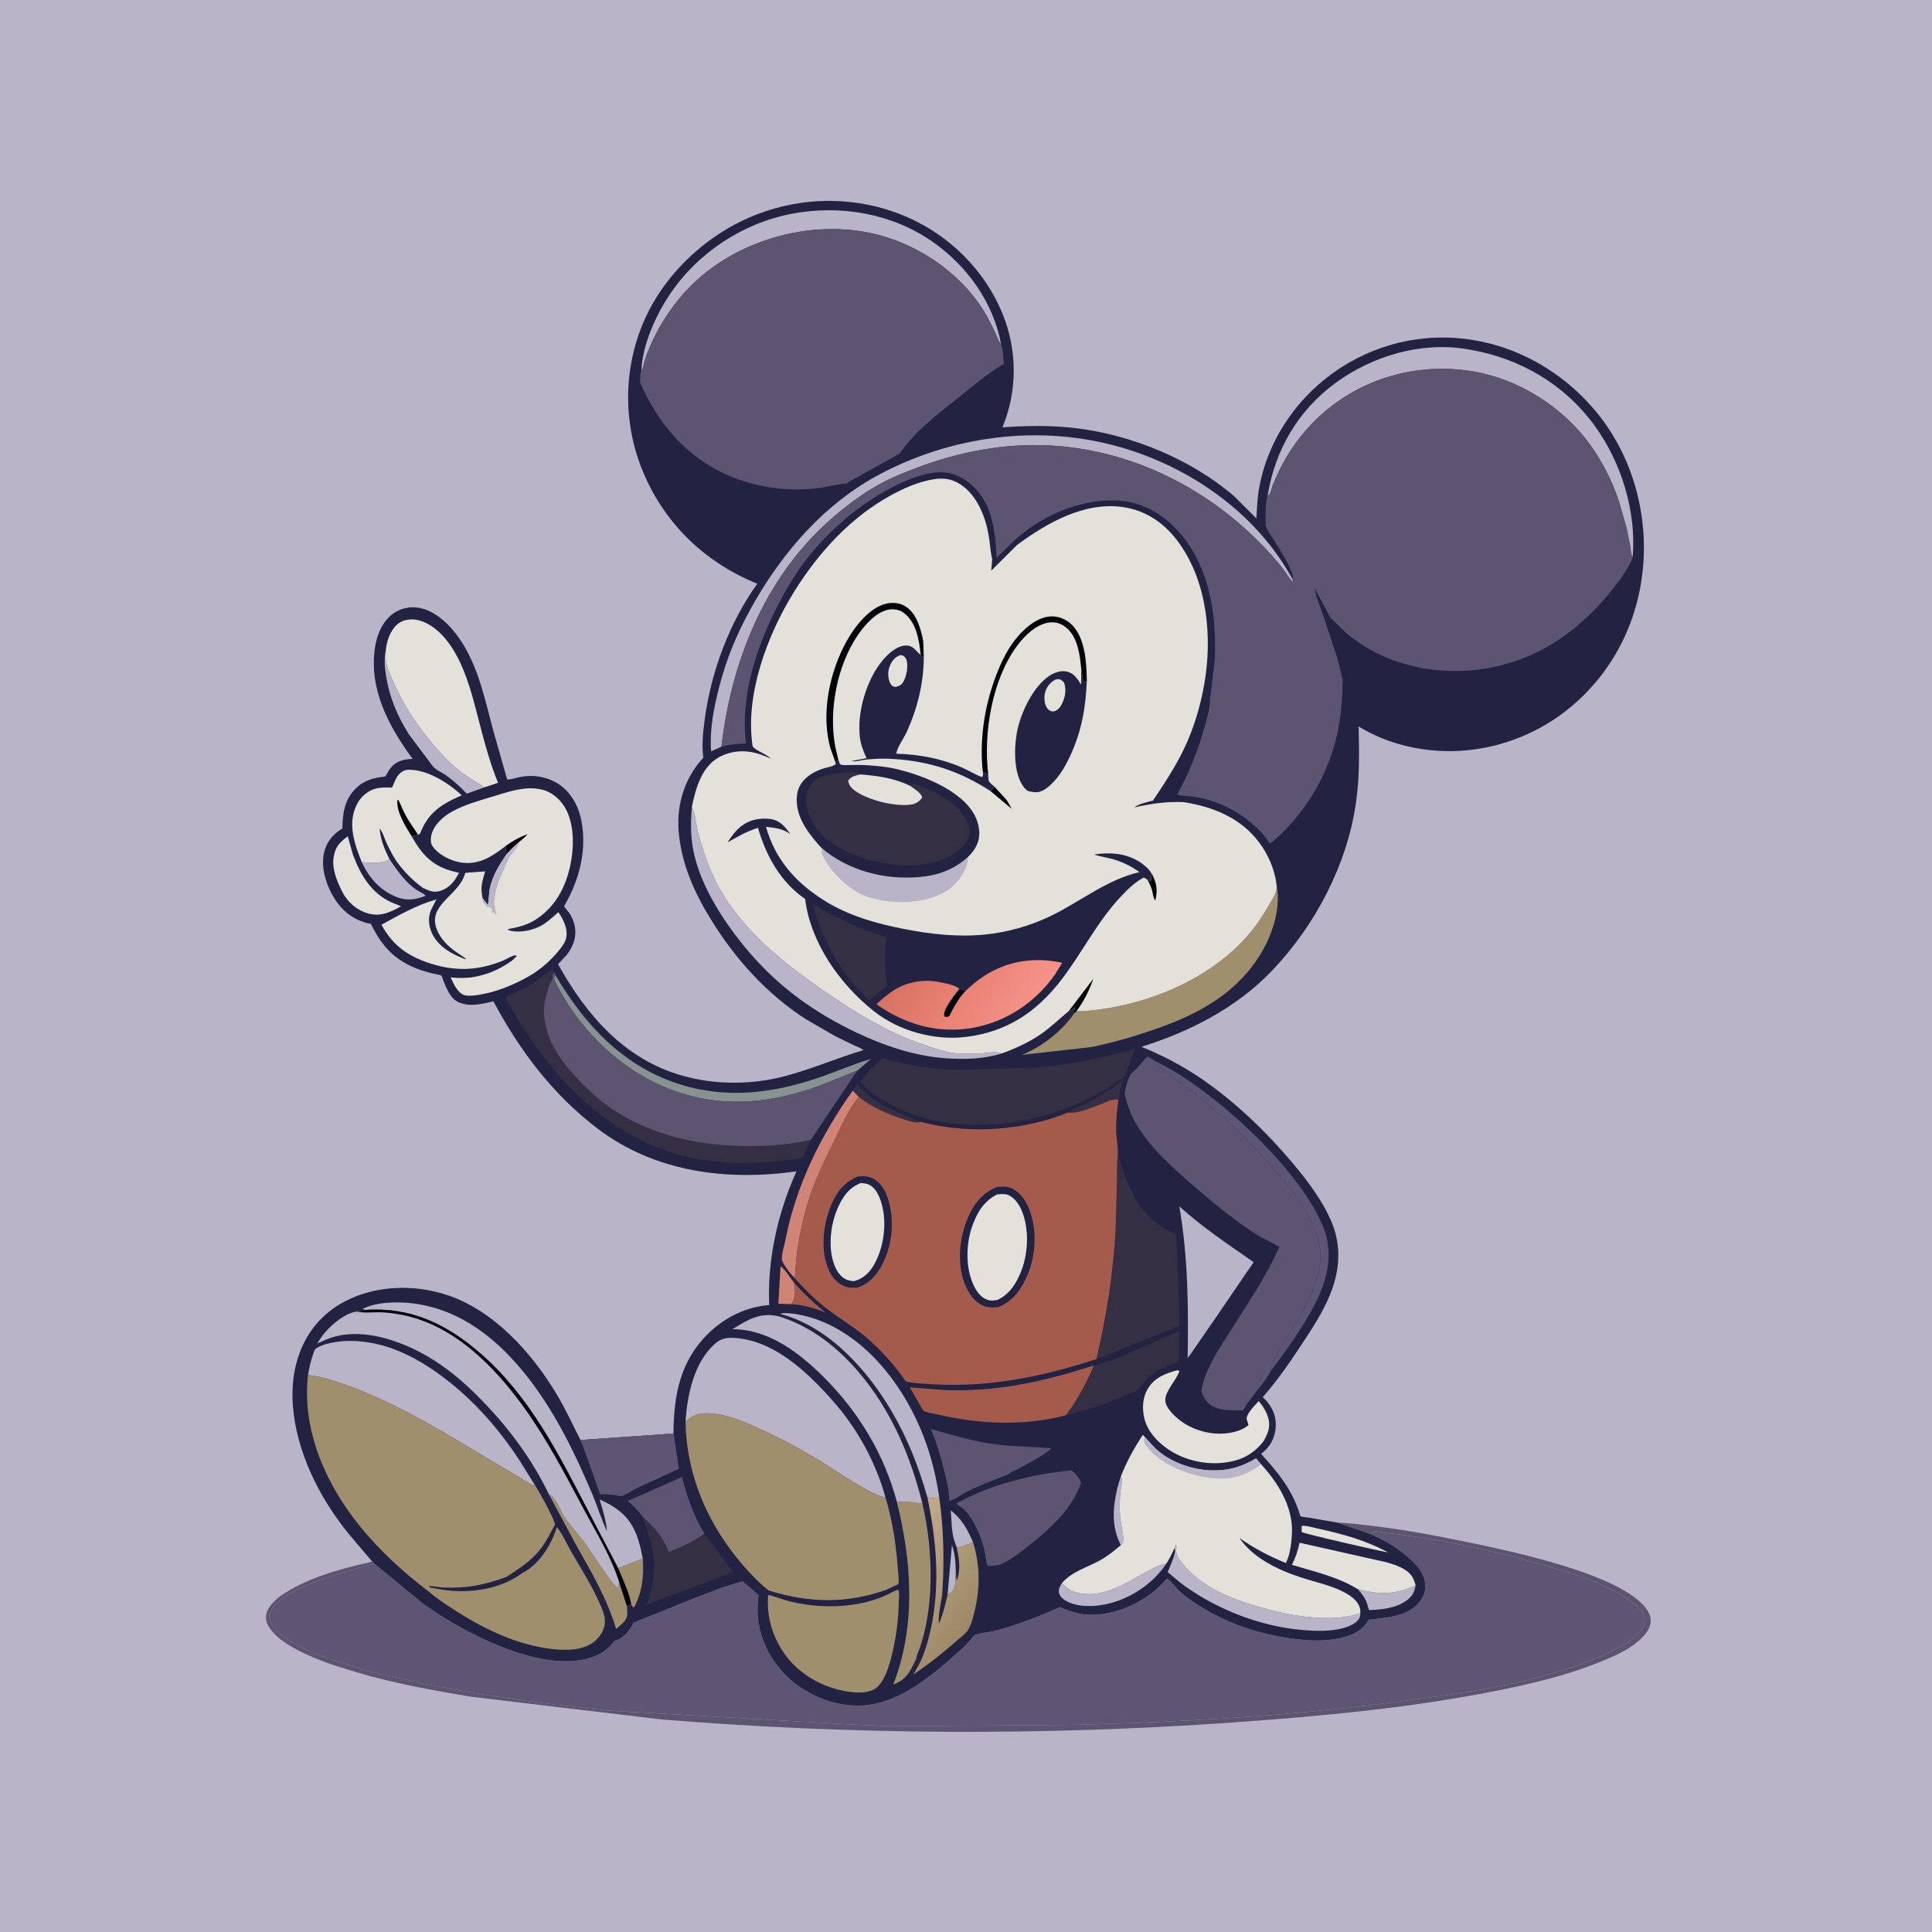 <svg version="1.1" xmlns="http://www.w3.org/2000/svg" style="display: block;" viewBox="0 0 2048 2048" width="1024" height="1024">
<defs>
	<linearGradient id="Gradient1" gradientUnits="userSpaceOnUse" x1="1034.07" y1="1711.62" x2="943.962" y2="1650.5">
		<stop class="stop0" offset="0" stop-opacity="1" stop-color="rgb(157,137,102)"/>
		<stop class="stop1" offset="1" stop-opacity="1" stop-color="rgb(192,169,139)"/>
	</linearGradient>
	<linearGradient id="Gradient2" gradientUnits="userSpaceOnUse" x1="966.127" y1="1006.86" x2="1087.97" y2="1079.63">
		<stop class="stop0" offset="0" stop-opacity="1" stop-color="rgb(216,115,99)"/>
		<stop class="stop1" offset="1" stop-opacity="1" stop-color="rgb(247,146,135)"/>
	</linearGradient>
	<linearGradient id="Gradient3" gradientUnits="userSpaceOnUse" x1="1004.09" y1="1061.76" x2="1017.7" y2="1063.21">
		<stop class="stop0" offset="0" stop-opacity="1" stop-color="rgb(0,0,9)"/>
		<stop class="stop1" offset="1" stop-opacity="1" stop-color="rgb(3,1,29)"/>
	</linearGradient>
</defs>
<path transform="translate(0,0)" fill="rgb(185,180,199)" d="M -0 -0 L 2048 0 L 2048 2048 L -0 2048 L -0 -0 z"/>
<path transform="translate(0,0)" fill="rgb(92,84,112)" d="M 1417.75 1614.03 C 1430.47 1614.39 1443.23 1616.19 1455.86 1617.67 C 1488.55 1621.52 1521.1 1627.64 1553.33 1634.3 C 1600.32 1644.01 1709.16 1666.56 1741.76 1701.26 C 1746.04 1705.82 1749.98 1712.01 1749.85 1718.5 C 1749.68 1726.98 1742.74 1734.48 1736.67 1739.72 C 1725.35 1749.51 1710.26 1756.01 1696.53 1761.57 C 1662.28 1775.43 1626.91 1784.06 1590.79 1791.39 C 1497.19 1810.37 1401.94 1819.15 1306.78 1825.89 C 1105.54 1840.13 903.51 1839.01 702.416 1822.81 L 500.499 1798.73 C 459.721 1792.09 418.03 1784.52 378.391 1772.77 L 378.282 1772.62 C 353.595 1765.61 327.674 1757.06 305.677 1743.57 C 297.014 1738.26 284.189 1727.94 282.216 1717.5 C 281.225 1712.25 282.871 1707.69 285.775 1703.35 C 291.116 1695.38 300.058 1689.58 308.264 1684.93 C 334.786 1669.89 365.091 1662.12 394.605 1655.43 L 396.96 1657.66 C 388.865 1659.2 380.867 1662.07 372.935 1664.33 C 350.045 1670.84 303.06 1684.62 288.854 1704.54 C 286.363 1708.03 284.695 1711.15 285.664 1715.5 C 288.196 1726.86 301.002 1735.46 310.375 1741.18 C 334.284 1755.75 360.862 1761.66 386.921 1770.66 L 449.5 1784.76 C 513.99 1797.93 579.783 1806.55 645.232 1813.3 L 903.268 1828.12 L 945.796 1829.94 L 1140.42 1828.4 C 1251.75 1825.57 1362.47 1819.27 1473 1805.04 C 1542.1 1796.15 1614.35 1786.96 1679.96 1762.44 C 1697.17 1756.01 1714.68 1748.88 1729.51 1737.85 C 1734.61 1734.07 1740.11 1729.02 1742.5 1722.96 C 1743.8 1719.66 1743.74 1714.22 1742.13 1711.05 C 1738.39 1703.65 1730.15 1697.94 1723.38 1693.61 C 1697.15 1676.84 1666.63 1667.66 1636.94 1659.13 C 1582.87 1643.6 1525.38 1631.14 1469.5 1624.9 C 1466.24 1624.54 1459.47 1622.8 1456.5 1623.41 C 1455.29 1623.66 1453.17 1625.26 1452.01 1625.9 L 1417.75 1614.03 z"/>
<path transform="translate(0,0)" fill="rgb(94,85,117)" d="M 1452.01 1625.9 C 1453.17 1625.26 1455.29 1623.66 1456.5 1623.41 C 1459.47 1622.8 1466.24 1624.54 1469.5 1624.9 C 1525.38 1631.14 1582.87 1643.6 1636.94 1659.13 C 1666.63 1667.66 1697.15 1676.84 1723.38 1693.61 C 1730.15 1697.94 1738.39 1703.65 1742.13 1711.05 C 1743.74 1714.22 1743.8 1719.66 1742.5 1722.96 C 1740.11 1729.02 1734.61 1734.07 1729.51 1737.85 C 1714.68 1748.88 1697.17 1756.01 1679.96 1762.44 C 1614.35 1786.96 1542.1 1796.15 1473 1805.04 C 1362.47 1819.27 1251.75 1825.57 1140.42 1828.4 L 945.796 1829.94 L 903.268 1828.12 L 645.232 1813.3 C 579.783 1806.55 513.99 1797.93 449.5 1784.76 L 386.921 1770.66 C 360.862 1761.66 334.284 1755.75 310.375 1741.18 C 301.002 1735.46 288.196 1726.86 285.664 1715.5 C 284.695 1711.15 286.363 1708.03 288.854 1704.54 C 303.06 1684.62 350.045 1670.84 372.935 1664.33 C 380.867 1662.07 388.865 1659.2 396.96 1657.66 L 448.57 1700.14 C 477.958 1720.86 509.203 1738.01 543.216 1749.93 C 566.587 1758.12 592.986 1763.93 617.754 1759.37 C 630.411 1757.04 643.391 1751 650.735 1739.95 L 651.21 1739.21 C 652.379 1739.05 652.483 1739.09 653.78 1738.63 C 661.565 1735.86 667.396 1728.46 670.915 1721.34 L 671.461 1720.21 L 735.81 1694.26 C 752.777 1687.7 769.672 1680.86 787.302 1676.28 L 804.06 1690.88 C 803.046 1698.77 802.593 1706.68 803.398 1714.62 C 806.151 1741.77 820.282 1766.66 841.578 1783.55 C 863.198 1800.69 892.327 1810.79 919.973 1807.38 C 952.718 1803.35 982.336 1780.6 1006.39 1759.6 C 1015.42 1751.71 1025 1743.66 1032.26 1734.06 C 1034.1 1731.64 1048.45 1730.27 1052.49 1729.26 C 1077.16 1723.14 1100.45 1713.94 1123.6 1703.62 C 1136.82 1709.65 1150.04 1712.92 1164.62 1711.45 C 1191.61 1708.73 1219.58 1694.39 1236.84 1673.42 C 1239.49 1674.13 1247.8 1684.43 1250.42 1686.83 C 1256.6 1692.5 1263.65 1697.36 1270.71 1701.86 C 1301.02 1721.23 1336.41 1732.9 1372 1737.34 C 1388.02 1739.33 1404.42 1740.06 1420.29 1736.52 C 1432.72 1733.74 1443.08 1729.6 1449.96 1718.49 C 1450.22 1718.06 1450.32 1717.47 1450.74 1717.2 C 1451.52 1716.71 1455.85 1716.52 1456.99 1716.37 C 1472.26 1714.38 1490.26 1712.87 1501.8 1701.34 C 1507.02 1696.11 1511.3 1688.59 1510.97 1681 C 1510.51 1670.17 1503.96 1661.28 1496.41 1654.13 C 1482.85 1641.28 1469.03 1633.31 1452.01 1625.9 z"/>
<path transform="translate(0,0)" fill="rgb(34,34,66)" d="M 713.886 1519.6 C 714.276 1479.09 720.698 1442.9 751.079 1413.32 C 768.346 1396.51 791.264 1385.14 815.373 1383.45 C 813.311 1335.22 824.422 1285.61 844.297 1241.71 C 770.429 1252.07 694.616 1242.71 633.474 1196.37 C 586.291 1160.61 550.666 1113.46 523.004 1061.4 C 511.397 1064.36 496.131 1067.83 484.854 1061.78 C 477.02 1057.58 472.961 1047.07 469.895 1039.22 C 469.43 1038.03 468.601 1034.88 467.845 1034.17 C 466.915 1033.3 459.226 1032.12 457.573 1031.7 C 425.616 1023.71 407.38 1009.06 393.204 979.337 L 391.914 979.103 C 376.692 976.169 364.262 967.082 355.725 954.266 C 346.613 940.584 340.179 922.012 343.176 905.487 C 345.244 894.084 351.828 885.307 361.434 879.156 L 362.998 878.242 C 363.109 862.27 365.214 847.52 377.19 835.714 C 384.348 828.658 392.737 825.522 402.475 823.936 C 403.531 823.764 408.013 823.345 408.743 822.846 C 408.945 822.708 410.303 819.896 410.553 819.439 C 416.715 808.183 424.983 804.829 437.436 804.487 C 412.02 769.86 390.638 730.218 397.6 685.876 C 399.719 672.383 405.309 658.778 416.651 650.5 C 424.596 644.701 434.409 642.67 444.07 644.32 C 462.157 647.408 477.974 663.456 487.811 678.078 C 507.411 707.211 514.123 742.042 523.125 775.371 L 537.632 826.28 C 542.685 826.388 548.095 824.119 553.129 823.304 C 569.964 820.578 587.747 825.214 599.9 837.5 C 610.107 847.818 615.42 861.312 617.168 875.5 L 617.418 877.342 C 620.958 905.339 613.329 932.925 599.857 957.244 C 599.759 957.421 598.056 960.442 598.061 960.457 C 598.731 962.686 602.93 966.701 604.31 969.058 C 613.179 984.203 611.162 998.918 600.656 1012.33 L 591.518 1022.13 C 621.653 1075.98 661.757 1122.82 723.26 1140.26 C 758.857 1150.36 797.813 1150.01 833.49 1140.39 C 861.286 1132.88 887.688 1121.38 915.248 1113.19 C 912.475 1110.72 908.304 1109.46 904.911 1107.89 L 885.13 1098.24 L 854.656 1080.64 C 813.16 1054 779.709 1016.98 753.955 975.271 C 735.752 945.792 721.509 914.055 719.259 879.112 C 717.524 852.161 725.921 825.286 743.882 805.078 L 745.558 803.214 L 745.4 802.019 C 743.768 788.413 745.384 774.548 747.251 761.052 C 754.182 710.952 773.286 660.005 802.741 618.767 C 748.124 596.643 705.366 556.058 682.232 501.595 C 660.824 451.192 660.344 394.424 681.142 343.822 C 702.15 292.708 746.906 250.062 797.72 229.116 C 849.597 207.732 907.805 207.388 959.652 229.29 C 1005.93 248.841 1043.92 286.245 1062.89 333 C 1078.53 371.571 1078.59 414.747 1062.59 453.004 C 1089.52 451.139 1115.39 450.736 1142.29 454.113 C 1201.12 461.497 1263.83 487.515 1308.71 526.454 L 1331.82 549.535 C 1332.48 538.613 1332.87 527.526 1334.84 516.747 C 1342.52 474.677 1365.35 436.141 1397.28 407.946 C 1437.22 372.692 1489.25 354.717 1542.34 358.245 C 1598.98 362.007 1650.95 389.468 1688.19 432.006 C 1727.36 476.76 1746.22 537.604 1742.06 596.647 C 1737.94 655.188 1712.11 709.212 1667.29 747.558 C 1626.64 782.331 1573.51 799.988 1520.1 795.538 C 1492.15 793.21 1464.15 784.847 1440.18 770.047 C 1440.89 797.271 1441.26 823.836 1437.39 850.903 C 1428.01 916.603 1394.25 980.817 1348.76 1028.56 C 1310.96 1068.23 1261.73 1093.45 1210.01 1109.65 C 1232.28 1118.73 1253.09 1129.55 1272.98 1143.1 C 1309.12 1167.74 1342.55 1199.93 1370.61 1233.33 C 1386.33 1252.04 1402.13 1272.96 1411.62 1295.65 C 1422.35 1321.26 1420.1 1347.82 1409.6 1373.08 C 1401.95 1391.5 1391.25 1407.77 1380.36 1424.34 C 1367.57 1443.81 1354.01 1463.5 1338.6 1481.01 L 1339.91 1482.3 C 1347.92 1490.23 1352.52 1499.32 1352.39 1510.83 C 1352.29 1520.93 1348.21 1531.02 1340.7 1537.85 L 1336.78 1541.21 C 1348.84 1554.45 1360.41 1567.75 1368.9 1583.67 C 1371.8 1589.1 1374.31 1594.89 1376.39 1600.68 C 1376.74 1601.67 1378.31 1607.07 1378.61 1607.29 C 1379.64 1608.03 1385.99 1608.51 1387.57 1608.78 L 1417.75 1614.03 L 1452.01 1625.9 C 1469.03 1633.31 1482.85 1641.28 1496.41 1654.13 C 1503.96 1661.28 1510.51 1670.17 1510.97 1681 C 1511.3 1688.59 1507.02 1696.11 1501.8 1701.34 C 1490.26 1712.87 1472.26 1714.38 1456.99 1716.37 C 1455.85 1716.52 1451.52 1716.71 1450.74 1717.2 C 1450.32 1717.47 1450.22 1718.06 1449.96 1718.49 C 1443.08 1729.6 1432.72 1733.74 1420.29 1736.52 C 1404.42 1740.06 1388.02 1739.33 1372 1737.34 C 1336.41 1732.9 1301.02 1721.23 1270.71 1701.86 C 1263.65 1697.36 1256.6 1692.5 1250.42 1686.83 C 1247.8 1684.43 1239.49 1674.13 1236.84 1673.42 C 1219.58 1694.39 1191.61 1708.73 1164.62 1711.45 C 1150.04 1712.92 1136.82 1709.65 1123.6 1703.62 C 1100.45 1713.94 1077.16 1723.14 1052.49 1729.26 C 1048.45 1730.27 1034.1 1731.64 1032.26 1734.06 C 1025 1743.66 1015.42 1751.71 1006.39 1759.6 C 982.336 1780.6 952.718 1803.35 919.973 1807.38 C 892.327 1810.79 863.198 1800.69 841.578 1783.55 C 820.282 1766.66 806.151 1741.77 803.398 1714.62 C 802.593 1706.68 803.046 1698.77 804.06 1690.88 L 787.302 1676.28 C 769.672 1680.86 752.777 1687.7 735.81 1694.26 L 671.461 1720.21 L 670.915 1721.34 C 667.396 1728.46 661.565 1735.86 653.78 1738.63 C 652.483 1739.09 652.379 1739.05 651.21 1739.21 L 650.735 1739.95 C 643.391 1751 630.411 1757.04 617.754 1759.37 C 592.986 1763.93 566.587 1758.12 543.216 1749.93 C 509.203 1738.01 477.958 1720.86 448.57 1700.14 L 396.96 1657.66 L 394.605 1655.43 L 368.422 1624.52 C 356.021 1608.98 345.131 1592.45 335.96 1574.82 C 315.154 1534.81 301.657 1483.15 315.986 1438.79 C 324.535 1412.32 341.774 1391.66 366.62 1378.99 C 399.339 1362.31 439.323 1361.36 473.865 1372.75 C 523.123 1388.98 563.346 1433.52 589.426 1476.81 C 599.129 1492.92 606.886 1509.75 615.336 1526.5 L 713.886 1519.6 z"/>
<path transform="translate(0,0)" fill="rgb(185,180,199)" d="M 1004.51 1690.27 L 1009.09 1637.72 C 1012.17 1646.08 1012.97 1655.75 1013.14 1664.6 C 1012.95 1671.45 1014.06 1682.9 1008.5 1687.96 L 1004.51 1690.27 z"/>
<path transform="translate(0,0)" fill="rgb(165,91,76)" d="M 841.721 1359.73 C 852.041 1371.49 863.083 1381.49 875.106 1391.47 C 862.678 1386.26 851.844 1383.24 838.306 1382.45 L 838.902 1381.83 C 844.028 1375.68 842.369 1367.05 841.721 1359.73 z"/>
<path transform="translate(0,0)" fill="rgb(185,180,199)" d="M 1188.22 1564.79 C 1190.49 1569.96 1188.12 1576.51 1187.58 1582.18 C 1186.95 1588.82 1186.86 1595.5 1187.02 1602.16 C 1187.27 1612.68 1190.03 1622.61 1191.17 1633 C 1190.31 1634.89 1189.4 1636.29 1188.1 1637.91 C 1186.07 1633.63 1184.21 1629.51 1183.05 1624.89 L 1182.62 1623.13 C 1178.01 1604.89 1182.19 1582.36 1188.22 1564.79 z"/>
<path transform="translate(0,0)" fill="rgb(53,47,68)" d="M 903.979 1156.07 L 908.953 1149.44 C 913.06 1154.36 916.985 1158.4 922.096 1162.28 C 938.999 1175.19 957.185 1181.07 976.336 1189.32 L 973.713 1189.84 C 968.895 1190.34 962.906 1188 958.312 1186.57 C 940.632 1181.06 925.155 1173.96 910.304 1162.82 L 903.979 1156.07 z"/>
<path transform="translate(0,0)" fill="rgb(53,47,68)" d="M 1190.22 1144.68 C 1189.46 1149.69 1186.7 1156.24 1186.69 1161.05 L 1185.58 1165.78 C 1180.29 1164.42 1174.28 1167.55 1169.25 1169.52 C 1159.28 1173.42 1142.24 1180.93 1131.72 1179.45 C 1138.25 1175.13 1146.87 1172.25 1153.93 1168.54 C 1166.73 1161.83 1178.72 1153.38 1190.22 1144.68 z"/>
<path transform="translate(0,0)" fill="rgb(185,180,199)" d="M 1014.22 1640.46 L 1012.07 1634.5 C 1008.43 1624.22 1008.81 1611.87 1007.82 1601.03 C 1019.83 1610.43 1025.67 1621.22 1031.5 1635 C 1025.69 1637.09 1020.42 1639.79 1014.22 1640.46 z"/>
<path transform="translate(0,0)" fill="rgb(207,132,117)" d="M 838.306 1382.45 L 825.054 1381.96 L 827.419 1342.22 C 832.561 1345.93 837.656 1354.57 841.721 1359.73 C 842.369 1367.05 844.028 1375.68 838.902 1381.83 L 838.306 1382.45 z"/>
<path transform="translate(0,0)" fill="rgb(227,225,217)" d="M 1379.76 1617.5 C 1384.69 1616.9 1391.7 1619.25 1396.66 1620.31 C 1423.05 1625.95 1447.86 1632.79 1471.71 1645.81 C 1461.78 1643.99 1382.48 1625.9 1379.86 1624 L 1379.76 1617.5 z"/>
<path transform="translate(0,0)" fill="rgb(160,143,108)" d="M 681.336 1652.15 C 682.545 1670.67 681.094 1686.77 672.355 1703.5 L 671.015 1703.9 L 669.129 1700.77 C 667.19 1688.28 660.034 1674.1 655.235 1662.22 L 681.336 1652.15 z"/>
<path transform="translate(0,0)" fill="rgb(185,180,199)" d="M 1439.02 1684.39 C 1461.3 1690.63 1479.48 1690.66 1500.61 1680.48 C 1499.26 1687.85 1496.96 1692.41 1490.71 1696.83 C 1479.35 1704.87 1464.67 1706.21 1451.22 1706.78 L 1449.72 1701.74 C 1447.72 1694.76 1444.05 1689.5 1439.02 1684.39 z"/>
<path transform="translate(0,0)" fill="rgb(185,180,199)" d="M 412.873 910.736 C 421.073 922.894 432.104 938.852 445.655 945.649 C 447.77 946.828 449.522 947.612 451.099 949.5 C 442.22 953.41 431.946 954.91 422.688 951.692 C 404.009 945.2 391.746 931.484 383.483 913.966 C 391.35 914.335 406.512 915.968 412.873 910.736 z"/>
<path transform="translate(0,0)" fill="rgb(185,180,199)" d="M 1125.65 1678.13 C 1131.69 1684.44 1136.3 1687.54 1145.04 1689.02 L 1146.5 1689.25 C 1169.24 1693 1191.99 1679.34 1210.96 1668.64 C 1219.26 1663.96 1226.88 1659.12 1236.38 1657.49 C 1222.38 1678.55 1199.07 1694.25 1174.5 1700.07 C 1160.58 1703.37 1142 1704.2 1129.36 1696.61 C 1126.08 1694.65 1123.21 1691.88 1122.42 1687.99 C 1121.76 1684.72 1123.97 1680.86 1125.65 1678.13 z"/>
<path transform="translate(0,0)" fill="rgb(160,143,108)" d="M 581.653 1583.69 C 590.519 1588.28 594.549 1603.47 600.609 1611.64 L 618.798 1633.96 C 624.773 1641.94 649.646 1681.26 655.004 1683.5 L 656.368 1677.23 L 664.545 1702.51 L 664.61 1703.35 L 665.032 1711 C 664.743 1718 657.978 1722.62 653.101 1726.68 C 643.601 1695.05 627.69 1667.72 611.5 1639.21 L 581.653 1583.69 z"/>
<path transform="translate(0,0)" fill="rgb(185,180,199)" d="M 513.501 834.606 L 494.761 841.344 C 488.261 834.274 480.876 827.682 473.089 822.063 C 468.606 818.827 462.252 816.465 458.748 812.205 L 433.437 778.438 C 421.651 759.444 413.561 741.052 409.65 719 C 408.002 709.705 406.75 698.935 408.922 689.663 C 408.766 693.686 408.574 698.026 409.262 702 C 410.467 708.96 414.187 716.491 417.036 723 C 429.138 750.642 446.942 776.425 467.381 798.564 C 475.076 806.899 483.686 815.003 492.994 821.544 L 513.501 834.606 z"/>
<path transform="translate(0,0)" fill="rgb(227,225,217)" d="M 360.724 941.114 C 356.301 931.509 352.059 920.274 353.55 909.545 C 355.157 897.973 359.597 893.249 368.623 886.489 L 374.036 905.652 C 382.039 927.3 393.274 946.522 415.005 956.581 L 425.126 960.652 C 414.061 966.93 403.497 971.924 390.5 968.393 C 379.022 965.274 369.603 957.343 363.742 947.089 L 360.724 941.114 z"/>
<path transform="translate(0,0)" fill="rgb(207,132,117)" d="M 903.979 1156.07 L 910.304 1162.82 C 899.385 1175.9 892.396 1192.75 884.974 1208 C 876.542 1225.33 867.663 1242.88 861.054 1261 C 853.405 1281.98 848.27 1304.93 844.975 1327 C 843.589 1336.29 843.57 1345.72 842.511 1355.04 C 839.031 1351.49 829.191 1339.72 828.824 1334.94 C 828.388 1329.25 831.634 1319.41 832.786 1313.49 C 843.887 1256.41 870.351 1203.18 903.979 1156.07 z"/>
<path transform="translate(0,0)" fill="rgb(136,146,142)" d="M 588.53 1033.22 C 621.52 1089.5 665.738 1135.58 730.813 1152.32 C 779.508 1164.84 827.034 1156.96 873.602 1140.39 C 890.144 1134.5 906.362 1127.33 923.269 1122.56 L 908.633 1135.04 L 865.715 1152.06 C 818.906 1168.39 772.77 1174.12 724.585 1159.58 C 664.983 1141.6 615.908 1095.74 588.312 1040.43 C 586.815 1037.42 587.48 1036.15 588.53 1033.22 z"/>
<path transform="translate(0,0)" fill="rgb(185,180,199)" d="M 1245.1 1640.98 L 1246.09 1638.01 L 1246.88 1638.01 C 1247.15 1639.89 1247.14 1640.89 1246.82 1642.78 C 1246 1647.58 1250.36 1653.64 1253.25 1657.29 C 1272.89 1681.99 1304.17 1694.54 1333.55 1703.12 C 1350.57 1708.09 1367.84 1712.06 1385.5 1713.94 C 1404.32 1715.93 1423.9 1716.25 1441.99 1710.04 C 1441.92 1711.92 1441.85 1713.82 1440.87 1715.5 C 1436.63 1722.77 1424.99 1725.99 1417.14 1727.32 C 1404.86 1729.4 1392.77 1728.84 1380.43 1727.83 C 1337.06 1724.26 1291.62 1706.66 1256.25 1681.5 C 1251.22 1677.92 1246.55 1673.88 1241.87 1669.86 C 1241.32 1669.39 1238.21 1667.09 1237.96 1666.5 C 1237.68 1665.82 1238.46 1665.12 1238.7 1664.44 C 1240.4 1659.7 1246.58 1646.98 1245.51 1642.44 L 1245.1 1640.98 z"/>
<path transform="translate(0,0)" fill="rgb(92,84,112)" d="M 681.429 1607.96 C 676.404 1601.61 671.684 1596.19 665.39 1591.05 L 722.867 1565.75 C 728.334 1586.66 735.45 1607.26 746.87 1625.75 C 735.534 1634.17 721.957 1640.28 708.821 1645.26 C 702.834 1629.11 693.44 1619.67 681.429 1607.96 z"/>
<path transform="translate(0,0)" fill="rgb(94,85,117)" d="M 1224.21 1124.66 C 1284.5 1153.12 1381.84 1241.83 1404.1 1304.59 C 1412.87 1329.3 1407.28 1354.94 1396.14 1377.84 C 1383.26 1404.32 1365.12 1429.35 1347.44 1452.89 C 1346.45 1442.63 1368.26 1412.04 1374.38 1401.37 C 1386.19 1380.8 1400.7 1353.49 1399.64 1329.12 C 1398.28 1298.06 1374.52 1267.42 1355.21 1244.64 C 1330.83 1215.89 1304.39 1190.12 1275.25 1166.22 C 1258.5 1152.47 1239.7 1140.66 1223.8 1126.03 L 1224.21 1124.66 z"/>
<path transform="translate(0,0)" fill="rgb(227,225,217)" d="M 1439.02 1684.39 C 1417.18 1671.16 1393.62 1666.14 1369.46 1658.79 C 1373.41 1651.1 1375.78 1643.8 1377.56 1635.37 L 1448.81 1651.38 C 1461.78 1654.46 1476.7 1656.48 1488.3 1663.38 C 1495.59 1667.71 1498.43 1672.42 1500.61 1680.48 C 1479.48 1690.66 1461.3 1690.63 1439.02 1684.39 z"/>
<path transform="translate(0,0)" fill="rgb(53,47,68)" d="M 681.429 1607.96 C 693.44 1619.67 702.834 1629.11 708.821 1645.26 C 721.957 1640.28 735.534 1634.17 746.87 1625.75 L 777.172 1666.54 L 685.527 1700.93 C 691.501 1683.9 695.165 1666.73 692.695 1648.59 C 690.78 1634.52 685.623 1621.42 681.429 1607.96 z"/>
<path transform="translate(0,0)" fill="rgb(160,143,108)" d="M 950.7 1591.92 C 955.824 1591.95 961.056 1591.86 966.156 1592.37 C 969.765 1592.74 974.137 1594.06 977.621 1593.02 C 987.215 1633.79 989.807 1681.38 981.562 1722.68 C 979.982 1730.59 977.81 1738.39 975.321 1746.06 C 974.221 1749.45 971.543 1754.78 971.323 1758.19 C 964.843 1771.7 961.395 1780.02 946.808 1785.84 C 971.151 1723.68 966.58 1655.64 950.7 1591.92 z"/>
<path transform="translate(0,0)" fill="rgb(185,180,199)" d="M 827.032 1392.82 C 830.138 1391.56 833.366 1391.94 836.634 1392.17 C 848.606 1393.02 862.401 1396.97 873.442 1401.72 C 923.479 1423.24 959.79 1472.86 978.998 1522.6 C 987.101 1543.58 992.27 1564.92 995.624 1587.11 C 991.522 1588.31 987.273 1587.93 983.085 1587.27 C 973.93 1555.11 962.312 1525.22 945.352 1496.31 C 919.445 1452.15 878.315 1406.06 827.032 1392.82 z"/>
<path transform="translate(0,0)" fill="rgb(53,47,68)" d="M 1159.08 1447.46 C 1191.2 1439.74 1219.85 1423.35 1250.02 1410.7 L 1249.39 1443.81 C 1240.82 1446.6 1231.91 1449.28 1224.5 1454.58 C 1220.78 1457.25 1216.92 1460.52 1213.89 1463.97 C 1209.87 1468.55 1207.35 1473.58 1201.5 1475.97 C 1178.25 1485.43 1154.74 1494.73 1130.14 1500.07 C 1138.99 1487.73 1146.22 1476.02 1152.78 1462.34 C 1155.11 1457.49 1157.96 1452.76 1159.08 1447.46 z"/>
<path transform="translate(0,0)" fill="rgb(92,84,112)" d="M 986.678 1514.8 C 1009.59 1521.22 1032.87 1528.29 1056.54 1531.25 C 1075.77 1533.65 1095.29 1533.45 1114.59 1535.3 C 1104.55 1544.21 1091.47 1550.26 1079.75 1556.74 C 1075.93 1558.85 1071.3 1560.7 1067.89 1563.35 C 1053.52 1568.9 1039.01 1574.35 1025.19 1581.17 C 1020.04 1583.72 1011.46 1590.28 1006.05 1590.96 C 1006.46 1582.44 1004.23 1573.36 1002.33 1565.07 C 998.386 1547.92 993.527 1531.04 986.678 1514.8 z"/>
<path transform="translate(0,0)" fill="url(#Gradient1)" d="M 995.624 1587.11 C 1000.29 1619.98 1001.03 1652.53 999.114 1685.67 C 998.449 1697.15 994.202 1709.95 995.235 1721.26 C 999.668 1711.45 1002.1 1700.74 1004.51 1690.27 L 1008.5 1687.96 C 1014.06 1682.9 1012.95 1671.45 1013.14 1664.6 C 1013.72 1667.81 1012.9 1672.52 1014.5 1675.27 L 1015.28 1672.2 C 1018.28 1661.41 1016.47 1651.21 1014.22 1640.46 C 1020.42 1639.79 1025.69 1637.09 1031.5 1635 C 1038.77 1658.14 1039.05 1682.4 1033.56 1706.04 C 1031.96 1712.9 1030.15 1720.7 1026.74 1726.89 C 1024.31 1731.32 1018.78 1735.26 1014.98 1738.63 C 1000.06 1751.84 984.846 1763.81 968.292 1774.92 L 973.387 1765.82 L 973.738 1765.35 C 979.854 1753.9 983.89 1739.46 986.661 1726.82 C 996.781 1680.67 992.747 1633.09 983.085 1587.27 C 987.273 1587.93 991.522 1588.31 995.624 1587.11 z"/>
<path transform="translate(0,0)" fill="rgb(94,85,117)" d="M 713.886 1519.6 L 714.936 1525.06 L 715.013 1526.23 L 719.785 1557.03 L 676 1577.05 C 673.124 1578.39 659.803 1586.49 658.271 1586.11 C 650.766 1584.28 643.764 1583.84 636.103 1583.91 L 617.207 1530.99 L 615.336 1526.5 L 713.886 1519.6 z"/>
<path transform="translate(0,0)" fill="rgb(92,84,112)" d="M 713.886 1519.6 L 714.936 1525.06 L 712.5 1523.2 C 697.924 1526.04 682.253 1527.37 667.415 1528.42 L 636.526 1530.08 C 631.332 1530.17 621.791 1529.04 617.207 1530.99 L 615.336 1526.5 L 713.886 1519.6 z"/>
<path transform="translate(0,0)" fill="rgb(227,225,217)" d="M 1248.12 1452.5 C 1249.44 1452.78 1248.71 1452.52 1250.22 1453.5 C 1247.06 1462.91 1235.42 1474.2 1235.24 1483.91 C 1235.15 1488.79 1238.73 1493.91 1241.85 1497.39 C 1254.02 1511.02 1271.96 1518.84 1290.1 1519.69 C 1300.89 1520.19 1315.41 1517.94 1323.49 1510.5 L 1321.41 1503.8 C 1321.97 1497.54 1330.22 1489.82 1334.35 1485.22 C 1338.86 1490.68 1342.74 1496.82 1344.56 1503.72 C 1346.99 1512.95 1343.74 1520.35 1339.24 1528.09 C 1331.35 1537.8 1322.35 1544.57 1310.14 1548.03 C 1288.3 1554.2 1263.66 1550.82 1243.9 1539.79 C 1230.72 1532.44 1217.19 1519.48 1213.27 1504.39 C 1210.41 1493.39 1210.99 1481.34 1217.1 1471.5 C 1224.1 1460.21 1235.89 1455.61 1248.12 1452.5 z"/>
<path transform="translate(0,0)" fill="rgb(185,180,199)" d="M 1250.12 1278.77 C 1274.87 1301.22 1301.62 1318.86 1328.92 1337.94 L 1287.66 1398.38 L 1258.97 1439.89 C 1259.82 1385.32 1259.42 1332.74 1250.12 1278.77 z"/>
<path transform="translate(0,0)" fill="rgb(165,91,76)" d="M 1159.08 1447.46 C 1157.96 1452.76 1155.11 1457.49 1152.78 1462.34 C 1146.22 1476.02 1138.99 1487.73 1130.14 1500.07 C 1087.65 1511.71 1039.05 1509.9 996.328 1499.89 C 991.98 1498.87 982.442 1497.69 978.909 1495.46 C 978.161 1494.98 965.847 1472.87 964.486 1470.68 C 979.486 1471.48 994.272 1473.47 1009.35 1473.74 C 1060.59 1474.65 1110.69 1463.47 1159.08 1447.46 z"/>
<path transform="translate(0,0)" fill="rgb(185,180,199)" d="M 733.359 855.579 L 734.123 857.15 C 737.53 864.24 737.61 873.295 739.551 880.999 C 743.918 898.327 750.196 916.837 758.097 932.889 C 783.386 984.267 831.231 1021.67 877.517 1053.17 C 907.51 1073.58 938.178 1092.68 972.5 1105.03 C 983.527 1108.99 994.467 1112.96 1005.93 1115.44 C 1015.9 1117.59 1028.86 1117.09 1039.05 1116.7 C 1045.66 1116.45 1055.7 1113.9 1061.59 1116.81 C 1042.78 1122.72 1021.93 1123.21 1002.44 1121.8 C 969.549 1119.41 937.67 1108.72 908.044 1094.65 C 863.9 1073.69 826.431 1046.96 794.458 1009.75 C 769.042 980.161 742.091 939.547 734.756 900.593 C 731.89 885.371 732.207 870.919 733.359 855.579 z"/>
<path transform="translate(0,0)" fill="rgb(53,47,68)" d="M 859.64 1208.17 C 856.704 1214.59 853.97 1221.83 850.077 1227.71 C 804.568 1233.95 760.414 1236.44 715.772 1222.95 C 633.37 1198.06 574.984 1130.44 535.406 1056.66 C 545.788 1053.18 555.182 1048.77 564.473 1042.97 C 568.925 1040.19 582.212 1028.11 586.5 1028.03 L 587.901 1030.91 L 585.879 1032.12 C 585.718 1034.96 586.141 1037.79 584.499 1040.12 C 582.378 1043.13 581.396 1047.34 580.303 1050.83 C 576.078 1064.33 575.278 1073.49 578.451 1087.58 C 583.88 1111.69 600.554 1132.04 617.585 1149.17 C 628.75 1160.4 640.466 1170.65 654 1179.01 C 693.507 1203.39 735.793 1212.95 781.798 1214.74 C 807.746 1215.74 834.31 1214.08 859.64 1208.17 z"/>
<path transform="translate(0,0)" fill="rgb(185,180,199)" d="M 679.834 392.983 C 681.186 365.195 694.933 334.505 710.205 311.782 C 739.762 267.805 787.598 236.381 839.616 226.54 C 890.55 216.904 944.855 226.081 987.865 255.779 C 1024.76 281.251 1053.24 320.603 1061.21 365.106 L 1060.37 363.979 C 1057.92 360.543 1056.46 355.805 1054.64 351.973 C 1050.7 343.629 1046.58 335.528 1041.61 327.739 C 1015.45 286.743 969.054 256.301 921.505 246.732 C 865.952 235.552 805.742 248.953 759.027 280.859 C 728.101 301.981 704.58 332.053 689.503 366.186 C 687.139 371.539 685.034 376.94 683.351 382.549 C 682.266 386.164 681.94 389.733 679.834 392.983 z"/>
<path transform="translate(0,0)" fill="rgb(185,180,199)" d="M 386.755 1388.6 L 384.5 1387.49 C 398.934 1379.89 422.655 1379.6 438.5 1381.72 C 489.969 1388.62 528.751 1420.65 559.798 1460.44 C 588.867 1497.69 609.703 1540.97 628.056 1584.26 C 633.468 1597.03 637.443 1610.73 643.462 1623.17 C 642.399 1611.45 638.948 1600.69 635.634 1589.47 C 654.49 1597.95 667.383 1607.74 674.923 1627.5 C 677.969 1635.48 679.713 1643.78 681.336 1652.15 L 655.235 1662.22 L 624.037 1602.67 C 592.838 1542.57 561.835 1480.45 509.872 1435.16 C 473.63 1403.57 435.623 1385.16 386.755 1388.6 z"/>
<path transform="translate(0,0)" fill="rgb(92,84,112)" d="M 1014.21 1594.72 L 1013.95 1593.52 C 1050.82 1573.3 1094.49 1562.6 1136.11 1558.61 C 1140.65 1562.7 1143.34 1566.17 1146.06 1571.64 C 1136.28 1599.76 1114.48 1619.34 1091.77 1637.5 C 1083.02 1644.5 1073.55 1652.16 1063.45 1657.05 C 1058.1 1659.65 1052.86 1660.13 1047 1659.9 C 1045.53 1657.4 1045.72 1654.65 1044.99 1651.94 C 1044.5 1645.33 1042.22 1637.77 1039.99 1631.5 C 1035.4 1618.58 1026.89 1600.91 1014.21 1594.72 z"/>
<path transform="translate(0,0)" fill="rgb(185,180,199)" d="M 950.7 1591.92 C 937.348 1541.67 910.169 1496.74 873.482 1460.09 C 847.424 1434.06 814.706 1408.92 776.347 1408.99 C 792.715 1399.09 805.275 1390.79 825.222 1395.28 C 877.97 1411.23 918.812 1457.31 944.172 1504.43 C 959.419 1532.76 969.658 1561.89 977.621 1593.02 C 974.137 1594.06 969.765 1592.74 966.156 1592.37 C 961.056 1591.86 955.824 1591.95 950.7 1591.92 z"/>
<path transform="translate(0,0)" fill="rgb(227,225,217)" d="M 383.483 913.966 C 378.449 901.389 373.411 887.639 373.32 873.901 C 373.248 863.101 377.154 850.892 385.207 843.407 C 394.586 834.69 403.503 834.39 415.559 834.881 C 418.105 830.033 419.04 825.117 422.872 820.89 C 425.6 817.879 429.093 816.047 433.182 815.978 C 453.041 815.638 475.517 830.076 489.468 843.059 L 486.89 844.184 C 466.576 853.259 453.374 862.402 445.155 883.947 L 443.061 884.756 C 441.434 885.228 437.756 885.803 436.597 886.87 L 438.148 889.633 C 448.786 907.568 459.752 918.422 480.384 923.694 L 486.602 925.213 C 481.971 934.008 476.835 941.027 467 944.303 C 459.916 946.663 454.738 944.212 448.331 941.216 C 436.772 932.776 428.018 923.75 419.664 912.092 C 415.692 905.623 412.203 899.127 409.122 892.184 C 407.039 887.491 405.766 882.209 402.366 878.29 C 403.518 890.296 407.475 900.097 412.873 910.736 C 406.512 915.968 391.35 914.335 383.483 913.966 z"/>
<path transform="translate(0,0)" fill="rgb(0,0,8)" d="M 436.597 886.87 C 430.134 876.59 419.946 860.546 421.26 848.054 L 422.5 848.217 C 425.166 853.732 427.329 859.51 430.304 864.871 C 434.122 871.751 438.857 878.107 443.061 884.756 C 441.434 885.228 437.756 885.803 436.597 886.87 z"/>
<path transform="translate(0,0)" fill="rgb(185,180,199)" d="M 764.73 791.596 L 753.81 796.343 C 751.685 770.643 758.606 740.903 765.658 716.41 C 773.715 688.425 785.961 662.079 800.518 636.916 C 831.299 583.708 874.133 534.812 928.531 504.958 C 1007.47 461.636 1102.84 449.044 1189.59 474.571 C 1263.77 496.395 1332.8 545.363 1370.12 613.955 L 1370.7 617.612 C 1366.56 613.015 1363.47 607.479 1359.66 602.581 C 1352.4 593.239 1344.55 584.579 1336.27 576.143 C 1276.68 515.484 1197.26 476.492 1111.84 472.182 C 1064.69 469.803 1016.91 478.889 972.887 495.478 C 958.905 500.747 944.742 506.41 931.666 513.681 C 912.197 524.508 893.452 538.81 876.978 553.782 C 809.403 615.195 775.104 702.563 764.73 791.596 z"/>
<path transform="translate(0,0)" fill="rgb(160,143,108)" d="M 1353.18 937.65 C 1358.52 964.474 1347.56 994.852 1332.75 1016.86 C 1305.3 1057.63 1263.66 1077.96 1218.5 1093.04 C 1197.97 1099.89 1177.28 1105.96 1156 1110.02 L 1082.88 1118.26 C 1103.91 1110.22 1126.08 1092.74 1138.73 1074.15 L 1141.21 1071.81 C 1143.65 1072.02 1145.94 1072.06 1148.37 1071.88 C 1212.3 1067.13 1282.2 1039.58 1324.33 989.73 C 1332.98 979.497 1340.25 968.256 1346.82 956.608 C 1350.71 949.719 1353.86 945.915 1353.18 937.65 z"/>
<path transform="translate(0,0)" fill="rgb(185,180,199)" d="M 1343.74 525.532 C 1351.38 477.271 1376.15 434.775 1415.97 405.747 C 1454.99 377.299 1505.76 362.23 1554.03 369.935 L 1558.02 370.625 C 1611.14 379.737 1658.34 407.252 1690.26 451.064 C 1718.73 490.143 1734.63 541.821 1730.78 590.22 C 1728.43 587.559 1728.76 582.887 1728.22 579.396 L 1724.23 559.715 L 1715.97 531 C 1708.91 509.899 1699 490.092 1686.02 472 C 1656.94 431.479 1609.88 401.587 1560.51 393.545 C 1481.84 380.73 1403.92 415.988 1363.35 485.225 C 1358.27 493.897 1353.83 503.219 1349.9 512.465 C 1348.59 515.538 1347.2 521.877 1345.5 524.261 C 1345.08 524.85 1344.33 525.108 1343.74 525.532 z"/>
<path transform="translate(0,0)" fill="rgb(53,47,68)" d="M 1185.01 1222.75 C 1193.34 1253.48 1205.39 1285.8 1234.72 1302.56 L 1245.19 1307.65 C 1248.13 1311.46 1247.64 1322.42 1247.99 1327.39 L 1250.27 1405.38 L 1162.29 1440.68 C 1172.98 1394.62 1180.48 1347.87 1182.68 1300.6 L 1183.98 1252.34 C 1184.14 1242.57 1183.67 1232.43 1185.01 1222.75 z"/>
<path transform="translate(0,0)" fill="rgb(227,225,217)" d="M 408.922 689.663 L 409.351 686.085 C 410.782 676.622 415.188 665.507 423.5 660.072 C 429.214 656.335 437.53 655.812 444 657.549 C 462.1 662.407 475.781 679.45 484.257 695.27 C 495.15 715.601 501.086 738.722 506.821 760.921 C 512.851 784.261 518.866 807.439 527.937 829.813 L 513.501 834.606 L 492.994 821.544 C 483.686 815.003 475.076 806.899 467.381 798.564 C 446.942 776.425 429.138 750.642 417.036 723 C 414.187 716.491 410.467 708.96 409.262 702 C 408.574 698.026 408.766 693.686 408.922 689.663 z"/>
<path transform="translate(0,0)" fill="rgb(160,143,108)" d="M 946.092 1687.54 L 952 1684.99 C 953.725 1687.9 952.861 1693.36 952.796 1696.89 C 952.445 1716.09 950.092 1736.19 945.309 1754.82 C 942.541 1765.6 937.267 1784.56 927.091 1790.47 C 915.396 1797.26 895.146 1793.3 883.044 1789.53 C 858.008 1781.74 836.793 1765.27 824.671 1741.83 C 816.146 1725.35 813.11 1709.71 814.099 1691.36 L 815.221 1690.74 L 833.141 1696.43 C 867.839 1706.3 913.981 1705.45 946.092 1687.54 z"/>
<path transform="translate(0,0)" fill="rgb(185,180,199)" d="M 326.449 1457.67 C 327.845 1450.16 329.328 1442.91 331.856 1435.68 C 332.409 1434.1 333.132 1431.2 334.305 1430.08 C 337.026 1427.48 343.571 1425.3 347.134 1424.37 C 363.132 1420.2 380.297 1420.8 396.428 1424.06 C 420.277 1428.88 442.366 1440.45 462.138 1454.31 C 497.742 1479.28 527.095 1511.96 550.838 1548.27 L 567.779 1575.52 C 562.056 1573.81 556.476 1569.52 551.333 1566.44 L 521.281 1548.69 C 472.776 1519.75 422.327 1488.18 369 1468.98 C 355.455 1464.1 340.839 1458.99 326.449 1457.67 z"/>
<path transform="translate(0,0)" fill="rgb(185,180,199)" d="M 386.755 1388.6 C 435.623 1385.16 473.63 1403.57 509.872 1435.16 C 561.835 1480.45 592.838 1542.57 624.037 1602.67 L 655.235 1662.22 C 660.034 1674.1 667.19 1688.28 669.129 1700.77 L 664.545 1702.51 L 656.368 1677.23 L 655.004 1683.5 C 649.646 1681.26 624.773 1641.94 618.798 1633.96 L 600.609 1611.64 C 594.549 1603.47 590.519 1588.28 581.653 1583.69 C 565.154 1549.19 541.966 1517.25 515.755 1489.57 C 488.395 1460.68 459.821 1436.97 421.857 1423.01 C 401.4 1415.48 377.957 1411.23 356.397 1416.45 C 349.364 1418.16 342.856 1421.19 336.312 1424.21 C 338.784 1419.89 341.626 1415.89 344.846 1412.1 C 352.424 1403.19 366.801 1391.32 378.766 1390.3 C 380.181 1389.85 381.437 1389.7 382.906 1389.6 C 384.671 1389.48 385.019 1389.38 386.755 1388.6 z"/>
<path transform="translate(0,0)" fill="rgb(0,0,8)" d="M 386.755 1388.6 C 435.623 1385.16 473.63 1403.57 509.872 1435.16 C 561.835 1480.45 592.838 1542.57 624.037 1602.67 L 655.235 1662.22 C 660.034 1674.1 667.19 1688.28 669.129 1700.77 L 664.545 1702.51 L 656.368 1677.23 C 648.173 1650.91 632.957 1626.17 619.977 1601.95 C 600.073 1564.81 581.198 1528.04 556.674 1493.66 C 524.971 1449.21 481.288 1404.24 425.42 1393.68 C 417.795 1392.24 409.751 1391.11 401.993 1391.03 C 395.224 1390.97 387.322 1391.94 380.721 1390.7 L 378.766 1390.3 C 380.181 1389.85 381.437 1389.7 382.906 1389.6 C 384.671 1389.48 385.019 1389.38 386.755 1388.6 z"/>
<path transform="translate(0,0)" fill="rgb(53,47,68)" d="M 926.172 1160.19 L 911.692 1147.18 C 916.938 1139.55 924.915 1130.85 931.89 1124.83 C 932.271 1124.5 934.899 1122.07 935.406 1121.99 C 936.459 1121.83 939.365 1122.96 940.63 1123.26 L 955.809 1126.91 C 969.31 1130.11 982.768 1131.98 996.573 1133.24 C 1014.83 1134.92 1032.77 1133.55 1051 1132.92 C 1069.52 1132.28 1088.15 1132.43 1106.62 1130.77 C 1139.7 1127.8 1171.27 1120.59 1203.23 1111.88 L 1192.12 1140.83 L 1189.45 1143.33 C 1179.75 1149.78 1170.1 1156.36 1159.75 1161.73 C 1108.92 1188.15 1047.89 1199.39 991.361 1187.97 C 968.138 1183.28 946.006 1172.91 926.172 1160.19 z"/>
<path transform="translate(0,0)" fill="rgb(185,180,199)" d="M 726.699 1507.29 C 728.38 1479.17 735.513 1444.66 757.404 1424.84 C 763.657 1419.18 769.664 1417.72 778.001 1418.2 C 820.902 1420.68 856.461 1455.07 883.318 1485.53 C 908.788 1514.41 928.401 1550.07 938.631 1587.28 C 927.081 1587.03 885.332 1558.62 873 1550.99 C 850.276 1536.93 826.321 1523.94 801.902 1513.09 C 785.989 1506.03 768.429 1498.66 750.8 1498.2 C 740.492 1497.93 734.192 1500.25 726.699 1507.29 z"/>
<path transform="translate(0,0)" fill="rgb(92,84,112)" d="M 859.64 1208.17 C 834.31 1214.08 807.746 1215.74 781.798 1214.74 C 735.793 1212.95 693.507 1203.39 654 1179.01 C 640.466 1170.65 628.75 1160.4 617.585 1149.17 C 600.554 1132.04 583.88 1111.69 578.451 1087.58 C 575.278 1073.49 576.078 1064.33 580.303 1050.83 C 581.396 1047.34 582.378 1043.13 584.499 1040.12 C 586.141 1037.79 585.718 1034.96 585.879 1032.12 L 587.901 1030.91 L 588.53 1033.22 C 587.48 1036.15 586.815 1037.42 588.312 1040.43 C 615.908 1095.74 664.983 1141.6 724.585 1159.58 C 772.77 1174.12 818.906 1168.39 865.715 1152.06 L 908.633 1135.04 L 859.64 1208.17 z"/>
<path transform="translate(0,0)" fill="rgb(227,225,217)" d="M 536.618 896.322 C 522.436 907.318 508.795 916.918 489.637 914.43 C 478.379 912.967 464.445 906.164 458.182 896.5 C 456.226 893.484 456.47 888.368 457.335 884.975 C 460.17 873.851 470.056 865.273 479.747 860.028 C 492.659 853.039 507.049 848.904 521.059 844.733 C 537.409 839.865 555.784 832.932 573 836.718 L 574.397 837.004 C 584.016 839.108 592.846 846.421 598.067 854.662 C 609.672 872.98 608.665 900.055 603.852 920.383 C 598.423 943.307 586.83 963.23 566.369 975.715 C 558.013 980.813 548.032 983.207 538.5 984.915 L 538.5 985.738 C 548.066 989.269 561.088 986.91 570.232 982.971 C 578.449 979.43 585.266 972.727 591.915 966.899 C 597.259 974.803 602.287 984.717 600.057 994.605 C 598.993 999.322 595.807 1003.37 592.848 1007.08 C 584.34 1017.76 573.018 1027.73 561.168 1034.59 C 545.488 1043.65 525.746 1051.79 507.723 1054.55 C 503.732 1055.31 495.482 1056.16 491.711 1054.72 C 484.769 1052.06 480.662 1042.45 477.666 1036.12 C 487.429 1036.96 497.481 1037.05 507.055 1034.68 L 509 1034.18 C 521.795 1031.02 532.309 1025.67 543.041 1018.12 L 547.836 1013.39 C 547.186 1013.15 546.571 1012.57 545.885 1012.67 C 542.469 1013.18 536.828 1016.77 533.415 1018.2 C 527.025 1020.89 520.455 1022.97 513.698 1024.53 C 495.785 1028.65 477.96 1027.74 460.375 1022.58 C 434.759 1015.06 417.319 1004.03 404.335 980.244 C 423.4 969.847 441.612 959.332 462.688 953.393 L 460.816 956.869 L 456.683 965.076 C 453.652 973.083 454.36 981.753 457.984 989.426 C 464.837 1003.94 479.944 1012.08 494.4 1017.15 C 492.34 1014.57 488.737 1012.76 486 1010.89 C 477.6 1005.15 470.133 998.908 465.189 989.803 C 448.974 959.935 485.523 951.161 492.82 926.488 L 493.167 925.25 L 514.215 923.711 C 512.229 930.934 509.531 938.623 510.665 946.16 L 511.347 951.679 L 516.944 959.209 C 517.887 958.993 518.511 944.812 519.214 941.826 C 522.596 927.441 529.021 917.04 537.381 905.042 C 535.831 902.45 536.471 899.228 536.618 896.322 z"/>
<path transform="translate(0,0)" fill="rgb(0,0,8)" d="M 536.618 896.322 C 543.886 891.233 550.761 887.38 559.085 884.266 C 557.218 887.158 553.375 889.81 550.773 892.141 C 545.829 896.172 541.564 900.225 537.381 905.042 C 535.831 902.45 536.471 899.228 536.618 896.322 z"/>
<path transform="translate(0,0)" fill="rgb(185,180,199)" d="M 537.381 905.042 C 541.564 900.225 545.829 896.172 550.773 892.141 C 549.527 898.14 545.498 901.013 542.013 905.714 C 539.846 908.638 538.502 911.697 537.035 915 C 530.452 929.823 519.742 951.118 526.045 967.519 L 526.49 968.5 L 525.5 969.49 L 523.5 967.115 L 520.889 967.476 C 521.487 965.766 522.214 965.142 521.16 963.34 C 520.009 961.374 517.859 961.719 515.835 961.453 C 515.129 959.098 513.645 958.467 512.156 956.674 C 510.962 955.236 511.239 953.399 511.347 951.679 L 516.944 959.209 C 517.887 958.993 518.511 944.812 519.214 941.826 C 522.596 927.441 529.021 917.04 537.381 905.042 z"/>
<path transform="translate(0,0)" fill="rgb(92,84,112)" d="M 1216.09 1120.09 C 1218.07 1121.16 1222.85 1123.11 1224.21 1124.66 L 1223.8 1126.03 C 1239.7 1140.66 1258.5 1152.47 1275.25 1166.22 C 1304.39 1190.12 1330.83 1215.89 1355.21 1244.64 C 1374.52 1267.42 1398.28 1298.06 1399.64 1329.12 C 1400.7 1353.49 1386.19 1380.8 1374.38 1401.37 C 1368.26 1412.04 1346.45 1442.63 1347.44 1452.89 C 1339.5 1468.07 1325.75 1480.11 1317.84 1495.07 C 1307.51 1495.11 1297.26 1495.74 1287.5 1491.67 C 1280.03 1488.56 1276.48 1482.66 1273.55 1475.51 C 1274.42 1464.3 1279.41 1454.01 1284.24 1444.07 C 1289.48 1433.29 1296.65 1423.19 1302.98 1413 C 1321.43 1383.28 1342.08 1353.75 1356.19 1321.69 L 1335.32 1310.67 C 1310.78 1295.62 1289.12 1277.65 1267.4 1258.89 C 1244.32 1238.94 1221.11 1218.88 1205.01 1192.5 C 1198.72 1182.19 1194.84 1171.01 1192.08 1159.33 C 1193.56 1151.5 1195.05 1145.19 1199.01 1138.14 C 1205.13 1133.22 1210.6 1125.82 1216.09 1120.09 z"/>
<path transform="translate(0,0)" fill="rgb(227,225,217)" d="M 1188.22 1564.79 C 1194.56 1548.96 1202.06 1535.18 1211.5 1520.96 L 1213.17 1522.88 C 1218.17 1528.2 1222.49 1533.7 1228.16 1538.39 C 1243.04 1550.72 1264.29 1557.94 1283.48 1558.67 C 1301.4 1559.36 1316.12 1555.13 1331.43 1545.97 L 1336.84 1552.25 C 1354.79 1571.66 1370.78 1597.6 1369.52 1624.96 C 1369.08 1634.36 1367.73 1648.54 1363.02 1656.82 C 1345.25 1649.6 1329.53 1641.36 1313.83 1630.35 C 1325.85 1647.67 1344.36 1658.57 1363.56 1666.48 C 1372.23 1670.06 1381.36 1672.9 1390.35 1675.57 C 1405.09 1679.94 1443.74 1688.98 1441.99 1710.04 C 1423.9 1716.25 1404.32 1715.93 1385.5 1713.94 C 1367.84 1712.06 1350.57 1708.09 1333.55 1703.12 C 1304.17 1694.54 1272.89 1681.99 1253.25 1657.29 C 1250.36 1653.64 1246 1647.58 1246.82 1642.78 C 1247.14 1640.89 1247.15 1639.89 1246.88 1638.01 L 1246.09 1638.01 L 1245.1 1640.98 C 1242.44 1646.68 1239.85 1652.23 1236.38 1657.49 C 1226.88 1659.12 1219.26 1663.96 1210.96 1668.64 C 1191.99 1679.34 1169.24 1693 1146.5 1689.25 L 1145.04 1689.02 C 1136.3 1687.54 1131.69 1684.44 1125.65 1678.13 C 1136.53 1665.74 1151.73 1661.89 1165.67 1654.25 C 1173.83 1649.78 1181.1 1644.01 1188.1 1637.91 C 1189.4 1636.29 1190.31 1634.89 1191.17 1633 C 1190.03 1622.61 1187.27 1612.68 1187.02 1602.16 C 1186.86 1595.5 1186.95 1588.82 1187.58 1582.18 C 1188.12 1576.51 1190.49 1569.96 1188.22 1564.79 z"/>
<path transform="translate(0,0)" fill="rgb(185,180,199)" d="M 1213.17 1522.88 C 1218.17 1528.2 1222.49 1533.7 1228.16 1538.39 C 1243.04 1550.72 1264.29 1557.94 1283.48 1558.67 C 1301.4 1559.36 1316.12 1555.13 1331.43 1545.97 L 1336.84 1552.25 C 1319.54 1565.49 1302.9 1569.33 1281.24 1566.46 C 1258.42 1563.44 1228.86 1551.68 1214.92 1532.59 C 1212.16 1528.81 1212.49 1527.26 1213.17 1522.88 z"/>
<path transform="translate(0,0)" fill="rgb(160,143,108)" d="M 726.699 1507.29 C 734.192 1500.25 740.492 1497.93 750.8 1498.2 C 768.429 1498.66 785.989 1506.03 801.902 1513.09 C 826.321 1523.94 850.276 1536.93 873 1550.99 C 885.332 1558.62 927.081 1587.03 938.631 1587.28 C 945.884 1611.11 949.847 1636.71 951.62 1661.53 C 952.019 1667.11 953.121 1673.62 952.317 1679.16 L 939.046 1685.43 C 897.071 1700.19 857.349 1699.15 815.166 1686.1 C 811.36 1683.44 808.05 1680.47 804.724 1677.25 C 758.226 1632.22 727.792 1572.79 726.699 1507.29 z"/>
<path transform="translate(0,0)" fill="rgb(160,143,108)" d="M 326.449 1457.67 C 340.839 1458.99 355.455 1464.1 369 1468.98 C 422.327 1488.18 472.776 1519.75 521.281 1548.69 L 551.333 1566.44 C 556.476 1569.52 562.056 1573.81 567.779 1575.52 C 571.262 1580.45 588.866 1612.39 588.293 1616.25 C 583.585 1624.75 579.241 1633.88 573.277 1641.58 C 563.033 1654.79 550.736 1662.47 537.112 1671.46 C 514.477 1679.82 495.303 1683.91 471.049 1682.84 C 465.36 1682.59 459.829 1681.38 454.133 1681.25 L 456.27 1682.92 L 469.135 1685.2 C 497.914 1689.43 530.067 1685.01 553.966 1667.31 L 554.761 1666.93 C 572.244 1657.38 584.674 1637.35 590.228 1618.77 C 596.124 1625.73 600.224 1635.51 604.775 1643.48 C 615.899 1662.96 629.25 1683.52 637.712 1704.29 C 639.88 1709.61 641.571 1714.88 641.157 1720.72 C 640.653 1727.82 635.94 1735.1 630.614 1739.61 C 618.393 1749.97 599.779 1749.7 584.75 1747.98 C 549.678 1743.97 515.615 1728.06 486.048 1709.39 C 475.687 1702.85 464.981 1696.05 455.644 1688.09 C 426.998 1666.09 402.848 1644.45 380.117 1616.11 C 344.565 1571.78 320.01 1515.29 326.449 1457.67 z"/>
<path transform="translate(0,0)" fill="rgb(92,84,112)" d="M 679.834 392.983 C 681.94 389.733 682.266 386.164 683.351 382.549 C 685.034 376.94 687.139 371.539 689.503 366.186 C 704.58 332.053 728.101 301.981 759.027 280.859 C 805.742 248.953 865.952 235.552 921.505 246.732 C 969.054 256.301 1015.45 286.743 1041.61 327.739 C 1046.58 335.528 1050.7 343.629 1054.64 351.973 C 1056.46 355.805 1057.92 360.543 1060.37 363.979 L 1061.21 365.106 C 1063.6 370.744 1063.35 379.455 1064.22 385.672 C 1047.55 395.442 1032.6 408.179 1017.55 420.233 C 995.298 438.061 969.859 456.817 953.778 480.791 L 896.923 512.424 C 886.52 513.503 876.475 516.338 866.107 517.566 C 836.389 521.086 804.988 517.086 777.176 506.096 C 730.435 487.628 698.471 451.231 678.653 405.773 C 678.728 401.789 678.203 396.638 679.834 392.983 z"/>
<path transform="translate(0,0)" fill="rgb(165,91,76)" d="M 910.304 1162.82 C 925.155 1173.96 940.632 1181.06 958.312 1186.57 C 962.906 1188 968.895 1190.34 973.713 1189.84 L 976.336 1189.32 C 1025.98 1202.43 1084.12 1198.88 1131.72 1179.45 C 1142.24 1180.93 1159.28 1173.42 1169.25 1169.52 C 1174.28 1167.55 1180.29 1164.42 1185.58 1165.78 C 1183.95 1177.69 1182.71 1189.5 1183.29 1201.53 C 1183.62 1208.49 1185.08 1215.84 1185.01 1222.75 C 1183.67 1232.43 1184.14 1242.57 1183.98 1252.34 L 1182.68 1300.6 C 1180.48 1347.87 1172.98 1394.62 1162.29 1440.68 C 1106.2 1459 1049.54 1470.74 990.246 1467.5 C 985.715 1467.25 962.624 1466.03 960.254 1464.21 C 959.132 1463.35 957.502 1460.36 956.594 1459.11 L 947.402 1447.3 C 940.039 1438.46 932.048 1430.21 923.616 1422.39 C 909.614 1409.39 893.727 1400.17 878.533 1388.89 C 865.358 1379.1 853.462 1367.23 842.511 1355.04 C 843.57 1345.72 843.589 1336.29 844.975 1327 C 848.27 1304.93 853.405 1281.98 861.054 1261 C 867.663 1242.88 876.542 1225.33 884.974 1208 C 892.396 1192.75 899.385 1175.9 910.304 1162.82 z"/>
<path transform="translate(0,0)" fill="rgb(34,34,66)" d="M 909.218 1247.12 C 915.064 1246.46 920.002 1246.63 925.33 1249.31 C 933.052 1253.19 938.055 1261.24 940.762 1269.2 C 948.662 1292.4 946.279 1319.25 934.954 1340.92 C 929.211 1351.91 920.835 1361.2 908.777 1364.98 C 904.825 1365.05 900.587 1365.32 896.795 1364.04 C 887.946 1361.07 882.245 1354.53 878.529 1346.13 C 869.251 1325.15 872.573 1298.35 880.99 1277.62 C 886.589 1263.83 895.328 1253 909.218 1247.12 z"/>
<path transform="translate(0,0)" fill="rgb(227,225,217)" d="M 912.385 1254.06 C 915.367 1254.34 918.538 1254.46 921.267 1255.82 C 928.82 1259.57 932.558 1268.83 934.704 1276.5 C 940.431 1296.97 936.834 1323.3 925.961 1341.57 C 920.999 1349.9 914.707 1355.5 905.286 1358.07 C 902.778 1357.82 900.153 1357.52 897.78 1356.64 C 891.795 1354.41 887.383 1348.11 885.025 1342.43 C 877.514 1324.32 879.998 1299.72 887.418 1281.98 C 892.694 1269.37 899.313 1259.32 912.385 1254.06 z"/>
<path transform="translate(0,0)" fill="rgb(34,34,66)" d="M 1057.41 1258.09 C 1062.64 1257.8 1067.34 1257.47 1072.28 1259.63 C 1081.62 1263.7 1087.55 1273.06 1091.13 1282.22 C 1099.71 1304.1 1097.99 1331.89 1088.51 1353.23 C 1082.04 1367.78 1072.95 1380.02 1057.74 1385.76 C 1052.09 1386.09 1047.33 1386.39 1042 1384 C 1032.22 1379.61 1026.27 1370.06 1022.51 1360.42 C 1013.96 1338.45 1017.2 1310.34 1026.73 1289.17 C 1033.16 1274.87 1042.58 1263.76 1057.41 1258.09 z"/>
<path transform="translate(0,0)" fill="rgb(227,225,217)" d="M 1057.08 1266.08 C 1060.7 1265.88 1065.1 1265.28 1068.5 1266.64 C 1074.6 1269.09 1079.57 1275.53 1082.21 1281.32 C 1091.11 1300.87 1090.32 1326.66 1082.88 1346.5 C 1078.03 1359.45 1070.41 1372.01 1057.41 1377.9 C 1053.78 1378.75 1050.63 1379.04 1047 1377.94 C 1040.28 1375.9 1035.44 1369.37 1032.5 1363.33 C 1023.54 1344.92 1023.74 1320.1 1030.22 1300.92 C 1035.21 1286.14 1042.7 1273.26 1057.08 1266.08 z"/>
<path transform="translate(0,0)" fill="rgb(92,84,112)" d="M 1343.74 525.532 C 1344.33 525.108 1345.08 524.85 1345.5 524.261 C 1347.2 521.877 1348.59 515.538 1349.9 512.465 C 1353.83 503.219 1358.27 493.897 1363.35 485.225 C 1403.92 415.988 1481.84 380.73 1560.51 393.545 C 1609.88 401.587 1656.94 431.479 1686.02 472 C 1699 490.092 1708.91 509.899 1715.97 531 L 1724.23 559.715 L 1728.22 579.396 C 1728.76 582.887 1728.43 587.559 1730.78 590.22 L 1730.9 590.851 C 1726.39 602.213 1719.01 612.228 1711.58 621.86 C 1687.79 652.674 1656.66 680.023 1620.52 695.442 C 1573.47 715.516 1518.47 716.916 1470.98 697.608 C 1454.7 690.989 1441.13 682.546 1427.54 671.511 L 1410.39 654.917 L 1393.42 623.29 C 1395.5 634.125 1399.67 644.004 1403.36 654.34 L 1417.28 696.435 L 1422.04 715.15 C 1422.27 716.069 1422.93 719.918 1423.42 720.432 C 1422.96 737.6 1422.03 755.091 1418.77 772 C 1410.43 815.331 1388.59 855.039 1356.63 885.366 C 1353.31 888.518 1350.05 891.751 1346.06 894.041 L 1339.74 885.5 C 1319.68 862.097 1289.23 846.304 1258.47 843.842 C 1255.11 843.221 1250.64 844.227 1248.13 842 L 1258.61 821.112 C 1265.79 805.084 1271.89 788.268 1276.75 771.383 C 1279.88 760.498 1282.73 749.965 1282.97 738.572 L 1287.74 698.722 C 1289.66 649.762 1281.87 598.13 1247.09 561.066 C 1229.98 542.829 1207.51 531.104 1182.26 530.427 C 1143.58 529.389 1102.74 547.339 1074.71 573.467 L 1056.53 591.351 C 1054.9 563.03 1052.32 533.65 1029.4 513.57 C 1019.17 504.613 1007.01 499.82 993.424 500.759 C 978.232 501.81 964.049 507.584 950.521 514.19 C 916.643 530.732 886.267 555.721 861.775 584.352 C 846.317 602.423 833.4 623.971 822.781 645.188 C 801.209 688.287 785.717 736.275 790.377 785 L 790.763 788.065 C 783.279 788.542 775.737 788.716 768.457 790.628 L 764.73 791.596 C 775.104 702.563 809.403 615.195 876.978 553.782 C 893.452 538.81 912.197 524.508 931.666 513.681 C 944.742 506.41 958.905 500.747 972.887 495.478 C 1016.91 478.889 1064.69 469.803 1111.84 472.182 C 1197.26 476.492 1276.68 515.484 1336.27 576.143 C 1344.55 584.579 1352.4 593.239 1359.66 602.581 C 1363.47 607.479 1366.56 613.015 1370.7 617.612 L 1370.12 613.955 C 1372.94 607.043 1354.03 578.415 1349.53 571.2 C 1346.89 566.964 1341.71 560.605 1341.66 555.499 C 1341.56 546.527 1340.84 534.027 1343.74 525.532 z"/>
<path transform="translate(0,0)" fill="rgb(227,225,217)" d="M 733.359 855.579 C 735.484 844.783 738.042 834.85 742.663 824.836 C 748.192 812.856 756.624 803.972 769.209 799.5 C 785.946 793.552 801.384 796.728 816.955 804.129 C 811.692 798.59 802.01 796.421 797.866 791.217 C 789.364 736.759 813.488 672.796 841.783 627.258 C 867.31 586.176 901.402 548.592 944.222 525.142 C 956.859 518.221 969.896 512.289 984.013 509.145 C 996.887 506.278 1006.92 506.17 1018.35 513.671 C 1035.68 525.049 1044.49 547.395 1047.97 567.139 C 1049.38 575.119 1049.71 583.48 1051.44 591.359 L 1051.76 592.766 L 1050.73 604.968 L 1078.16 577.638 C 1109.89 554.263 1149.72 531.424 1190.89 537.609 C 1215.95 541.374 1235.65 555.642 1250.14 576 C 1279.89 617.82 1285.22 675.422 1276.63 724.989 C 1272.59 748.294 1265.43 772.157 1255.24 793.499 C 1245.91 813.032 1234.19 830.761 1222.13 848.668 C 1216.42 850.266 1207.06 852.025 1202.49 855.854 C 1220.06 851.913 1237.06 849.407 1255.1 850.309 C 1286.1 855.277 1315.2 867.009 1334.71 892.969 C 1344.46 905.952 1351.17 921.523 1353.18 937.65 C 1353.86 945.915 1350.71 949.719 1346.82 956.608 C 1340.25 968.256 1332.98 979.497 1324.33 989.73 C 1282.2 1039.58 1212.3 1067.13 1148.37 1071.88 C 1145.94 1072.06 1143.65 1072.02 1141.21 1071.81 L 1138.73 1074.15 L 1137.15 1073.36 C 1139.19 1071.3 1139.38 1070.35 1139.51 1067.5 C 1138.01 1069.2 1136.9 1070.19 1134.8 1071.03 L 1132.92 1071.76 C 1122.84 1080.19 1113.82 1089.04 1102.9 1096.53 C 1090.39 1105.11 1075.85 1111.7 1061.59 1116.81 C 1055.7 1113.9 1045.66 1116.45 1039.05 1116.7 C 1028.86 1117.09 1015.9 1117.59 1005.93 1115.44 C 994.467 1112.96 983.527 1108.99 972.5 1105.03 C 938.178 1092.68 907.51 1073.58 877.517 1053.17 C 831.231 1021.67 783.386 984.267 758.097 932.889 C 750.196 916.837 743.918 898.327 739.551 880.999 C 737.61 873.295 737.53 864.24 734.123 857.15 L 733.359 855.579 z"/>
<path transform="translate(0,0)" fill="rgb(0,0,8)" d="M 1054.4 834.162 L 1067.29 848.277 L 1072.63 857.595 L 1049.92 838.53 L 1054.4 834.162 z"/>
<path transform="translate(0,0)" fill="rgb(0,0,8)" d="M 1220.23 925.065 C 1225.72 934.308 1227.5 942.963 1224.87 953.471 L 1224.57 954.575 C 1222.37 951.724 1222.16 947.222 1221.26 943.773 C 1220.5 940.838 1219.16 938.146 1217.85 935.424 L 1217.15 933.96 L 1216.71 933.091 L 1217.82 932.521 L 1218.9 934.036 L 1220.01 934.005 C 1220.74 931.256 1219.89 929.341 1220.08 926.594 L 1220.23 925.065 z"/>
<path transform="translate(0,0)" fill="rgb(0,0,8)" d="M 1132.92 1071.76 L 1158.97 1037.56 C 1154.68 1050.12 1148.98 1061.06 1141.21 1071.81 L 1138.73 1074.15 L 1137.15 1073.36 C 1139.19 1071.3 1139.38 1070.35 1139.51 1067.5 C 1138.01 1069.2 1136.9 1070.19 1134.8 1071.03 L 1132.92 1071.76 z"/>
<path transform="translate(0,0)" fill="rgb(0,0,8)" d="M 1042.04 818.914 C 1041.57 816.841 1041.43 814.528 1041.27 812.408 C 1038.71 779.376 1044.51 745.233 1056.5 714.479 C 1062.01 700.352 1069.19 685.743 1079.29 674.263 C 1088.14 664.198 1100.71 653.7 1114.78 653.393 C 1122.58 653.223 1130.79 656.852 1136.28 662.313 C 1150.39 676.359 1151.77 702.708 1152.08 721.402 C 1150.74 722.539 1150.22 722.951 1148.5 723.51 L 1146.14 709.416 C 1144.92 694.957 1142.47 675.013 1130.17 665.198 C 1124.88 660.984 1119.43 659.095 1112.64 659.837 C 1098.75 661.353 1086.13 673.793 1078.22 684.469 C 1051.64 720.362 1042.36 776.669 1047.52 820.343 L 1042.04 818.914 z"/>
<path transform="translate(0,0)" fill="rgb(0,0,8)" d="M 885.288 807.125 L 880.399 793.574 C 869.882 756.832 879.32 712.186 897.606 679.355 C 905.952 664.372 921.352 644.451 938.931 640.037 C 945.908 638.285 953.761 638.91 959.914 642.869 C 970.336 649.573 974.381 661.691 977.221 673 C 977.889 675.663 978.535 678.251 978.736 681 L 979.237 697.095 L 975.947 694.139 C 974.346 678.701 971.48 659.938 958.244 649.819 C 953.763 646.392 948.219 645.304 942.699 646.132 C 929.081 648.174 917.006 662.15 909.574 672.885 C 887.277 705.091 878.103 753.75 885.49 791.929 L 888.666 805.182 C 886.696 807.024 887.828 806.388 885.288 807.125 z"/>
<path transform="translate(0,0)" fill="rgb(185,180,199)" d="M 871.647 899.522 C 899.402 923.031 937.498 932.712 973.447 929.841 C 994.145 928.188 1010.77 922.161 1026.3 908.269 C 1025.99 911.286 1025.74 914.671 1024.73 917.547 C 1020.34 930.056 1010.71 940.99 998.938 946.983 C 975.561 958.889 942.002 958.78 917.5 949.914 C 899.665 943.46 879.757 923.459 871.77 906.321 C 870.253 903.068 870.424 902.986 871.647 899.522 z"/>
<path transform="translate(0,0)" fill="rgb(34,34,66)" d="M 902.809 806.756 L 918.615 803.697 C 915.31 796.554 912.488 789.452 911.517 781.553 C 908.296 755.344 918.412 720.869 935.211 700.5 C 941.053 693.418 950.321 684.624 960 684.285 C 967.908 684.009 969.954 689.205 975.178 693.556 L 975.947 694.139 L 979.237 697.095 C 979.088 724.489 972.334 751.764 960.796 776.631 C 957.877 782.921 950.955 792.546 950.06 798.939 C 973.933 799.669 997.385 803.925 1019.41 813.479 C 1026.73 816.655 1033.61 820.961 1041 823.885 C 1042.39 821.933 1042 821.239 1042.04 818.914 L 1047.52 820.343 C 1047.67 822.039 1047.57 826.609 1048.2 828 C 1048.95 829.652 1053.05 832.811 1054.4 834.162 L 1049.92 838.53 C 1017.53 817.589 985.637 806.923 947.085 804.574 C 937.707 803.776 927.876 804.294 918.5 805.103 C 913.248 805.556 908.107 807.665 902.815 806.912 L 902.809 806.756 z"/>
<path transform="translate(0,0)" fill="rgb(227,225,217)" d="M 954.127 694.5 C 955.351 694.443 956.701 694.937 957.895 695.22 C 959.25 696.598 960.368 697.718 960.95 699.612 C 963.008 706.304 960.899 717.661 957.073 723.5 C 955.052 726.586 952.964 727.264 949.5 728.101 L 947.164 727.83 C 945.137 726.671 944.279 725.703 943.339 723.534 C 940.779 717.623 941.062 710.931 943.644 705.057 C 945.895 699.934 948.918 696.534 954.127 694.5 z"/>
<path transform="translate(0,0)" fill="rgb(34,34,66)" d="M 1146.14 709.416 L 1148.5 723.51 C 1150.22 722.951 1150.74 722.539 1152.08 721.402 C 1151.03 749.545 1146.59 774.987 1134.7 800.689 C 1129.32 812.298 1123.24 822.946 1113.84 831.813 C 1109.37 836.032 1103.7 840.142 1097.25 839.796 C 1094.72 839.659 1092.19 839.106 1089.72 838.53 C 1088 837.216 1086.52 836.006 1085.19 834.28 C 1074.63 820.562 1074.93 794.599 1077.66 778.082 C 1081.07 757.454 1094.49 728.125 1112.55 716.283 C 1118.08 712.658 1124.9 710.387 1131.5 712.04 C 1138.55 713.807 1142.36 719.944 1146.01 725.671 L 1146.14 709.416 z"/>
<path transform="translate(0,0)" fill="rgb(227,225,217)" d="M 1118.51 720.5 C 1119.59 720.265 1120.9 719.923 1122 719.934 C 1124.61 719.961 1126.21 721.815 1127.89 723.5 C 1130.39 730.263 1129.43 738.047 1126.46 744.485 C 1124.31 749.149 1122.35 752.188 1117.5 754.087 L 1115 754.022 C 1112.86 753.744 1111.26 752.273 1110 750.607 C 1107.08 746.728 1106.6 739.483 1107.65 734.88 C 1109.16 728.314 1112.8 723.887 1118.51 720.5 z"/>
<path transform="translate(0,0)" fill="rgb(34,34,66)" d="M 888.666 805.182 L 890.236 809.844 L 891.246 810.395 C 893.986 811.485 897.934 810.976 900.897 810.946 C 907.62 810.876 914.304 810.734 921.014 811.285 C 929.496 811.981 938.502 812.675 946.826 814.448 C 974.942 820.437 1019.43 837.255 1033.32 864.483 C 1037.78 873.221 1039.79 883.913 1036.39 893.309 C 1034.26 899.19 1030.73 903.9 1026.3 908.269 C 1010.77 922.161 994.145 928.188 973.447 929.841 C 937.498 932.712 899.402 923.031 871.647 899.522 C 869.801 897.916 868.272 896.139 866.681 894.292 C 854.314 879.936 842.854 863.551 844.766 843.566 C 846.243 828.121 859.093 818.967 872.841 814.665 C 876.858 813.407 882.749 812.627 886.024 810 L 885.288 807.125 C 887.828 806.388 886.696 807.024 888.666 805.182 z"/>
<path transform="translate(0,0)" fill="rgb(53,47,68)" d="M 964.707 832.925 C 966.495 831.891 967.978 831.56 970 831.189 C 986.83 836.868 1005.49 845.449 1017.25 859.184 C 1022.73 865.583 1028.91 874.309 1027.93 883.186 C 1027.08 890.957 1021.31 897.199 1015.44 901.834 C 997.044 916.353 968.418 919.546 945.861 916.379 C 930.877 914.276 916.999 911.205 903 905.204 C 883.133 896.687 865.857 884.914 857.735 864.005 C 854.18 854.856 853.022 845.212 857.25 836.04 C 860.285 829.456 864.717 825.273 871.65 823.045 C 878.878 820.722 904.751 816.218 910.909 820.023 L 912.267 820.957 C 930.676 822.33 947.811 824.905 964.707 832.925 z"/>
<path transform="translate(0,0)" fill="rgb(227,225,217)" d="M 912.267 820.957 C 930.676 822.33 947.811 824.905 964.707 832.925 C 968.804 836.082 976.405 840.151 977.605 845.5 C 974.784 849.079 971.589 851.831 966.949 852.674 C 950.006 855.752 919.713 848.246 906.031 837.993 C 902.275 835.177 899.684 832.13 899.092 827.5 C 900.087 826.273 901.022 825.141 902.342 824.245 C 905.294 822.237 908.836 821.666 912.267 820.957 z"/>
<path transform="translate(0,0)" fill="rgb(34,34,66)" d="M 1216.71 933.091 C 1215.3 931.755 1214.33 930.914 1212.5 930.24 C 1202.93 935.12 1195.19 942.908 1187.9 950.669 C 1162.72 977.507 1146.92 1010.33 1124.67 1039.17 C 1098.53 1073.07 1067 1093.91 1023.98 1099.17 C 990.35 1103.27 952.927 1092.94 926.327 1071.87 C 890.429 1043.44 859.126 999.391 853.493 952.984 C 827.249 934.76 812.348 907.617 803.462 877.559 C 791.535 881.256 781.98 886.802 771.245 892.981 C 775.471 886.437 779.878 880.304 786.118 875.501 C 794.72 868.881 806.38 866.639 817 868.252 C 826.942 869.761 832.189 876.292 837.77 884.085 C 829.676 878.402 821.517 877.482 811.951 876.474 C 821.864 911.083 843.083 935.244 873.264 954.294 C 899.576 970.902 929.436 979.201 959.71 985.063 C 986.942 990.335 1015.62 993.468 1043.34 990.74 C 1067.19 988.392 1090.72 981.902 1112.38 971.667 C 1144.56 956.456 1172.64 932.526 1207.93 924.505 L 1207.06 923.903 L 1205.61 922.917 C 1197.45 917.339 1188.79 913.317 1179.28 910.636 C 1172.73 908.787 1166.15 907.977 1159.63 905.835 C 1169.14 904.388 1179.53 904.071 1189 905.973 C 1200.55 908.293 1213.52 915.146 1220.23 925.065 L 1220.08 926.594 C 1219.89 929.341 1220.74 931.256 1220.01 934.005 L 1218.9 934.036 L 1217.82 932.521 L 1216.71 933.091 z"/>
<path transform="translate(0,0)" fill="rgb(53,47,68)" d="M 861.222 957.631 C 885.99 973.939 911.231 984.547 939.421 993.5 C 937.077 1011.45 938.263 1027.63 940.444 1045.45 L 932.98 1050.68 L 921.485 1060.7 C 914.702 1053.68 907.581 1046.69 901.5 1039.05 C 882.53 1015.23 869.052 987.002 861.222 957.631 z"/>
<path transform="translate(0,0)" fill="url(#Gradient2)" d="M 1023.72 1050.18 C 1029.99 1044.38 1036.45 1038.87 1043.66 1034.26 C 1068.65 1018.25 1097.21 1014.26 1125.96 1020.64 L 1118.34 1033.02 C 1097.61 1062.73 1066.07 1083.62 1030.28 1089.69 C 993.686 1095.9 958.735 1085.64 928.896 1064.41 C 941.083 1053.87 949.907 1045.86 966 1041.78 C 974.578 1039.61 984.457 1039.03 993.207 1040.65 C 1000.29 1041.96 1009.36 1043.3 1015.56 1047.08 L 1017.06 1048.05 C 1019.31 1048.95 1021.32 1049.72 1023.72 1050.18 z"/>
<path transform="translate(0,0)" fill="url(#Gradient3)" d="M 1017.06 1048.05 C 1019.31 1048.95 1021.32 1049.72 1023.72 1050.18 C 1015.75 1058.78 1011.38 1066.85 1006.2 1077.21 C 1003.72 1078.08 1003.47 1078.15 1000.94 1077.5 L 1000.75 1076.54 C 1000.26 1068.54 1012.31 1054.52 1017.06 1048.05 z"/>
</svg>